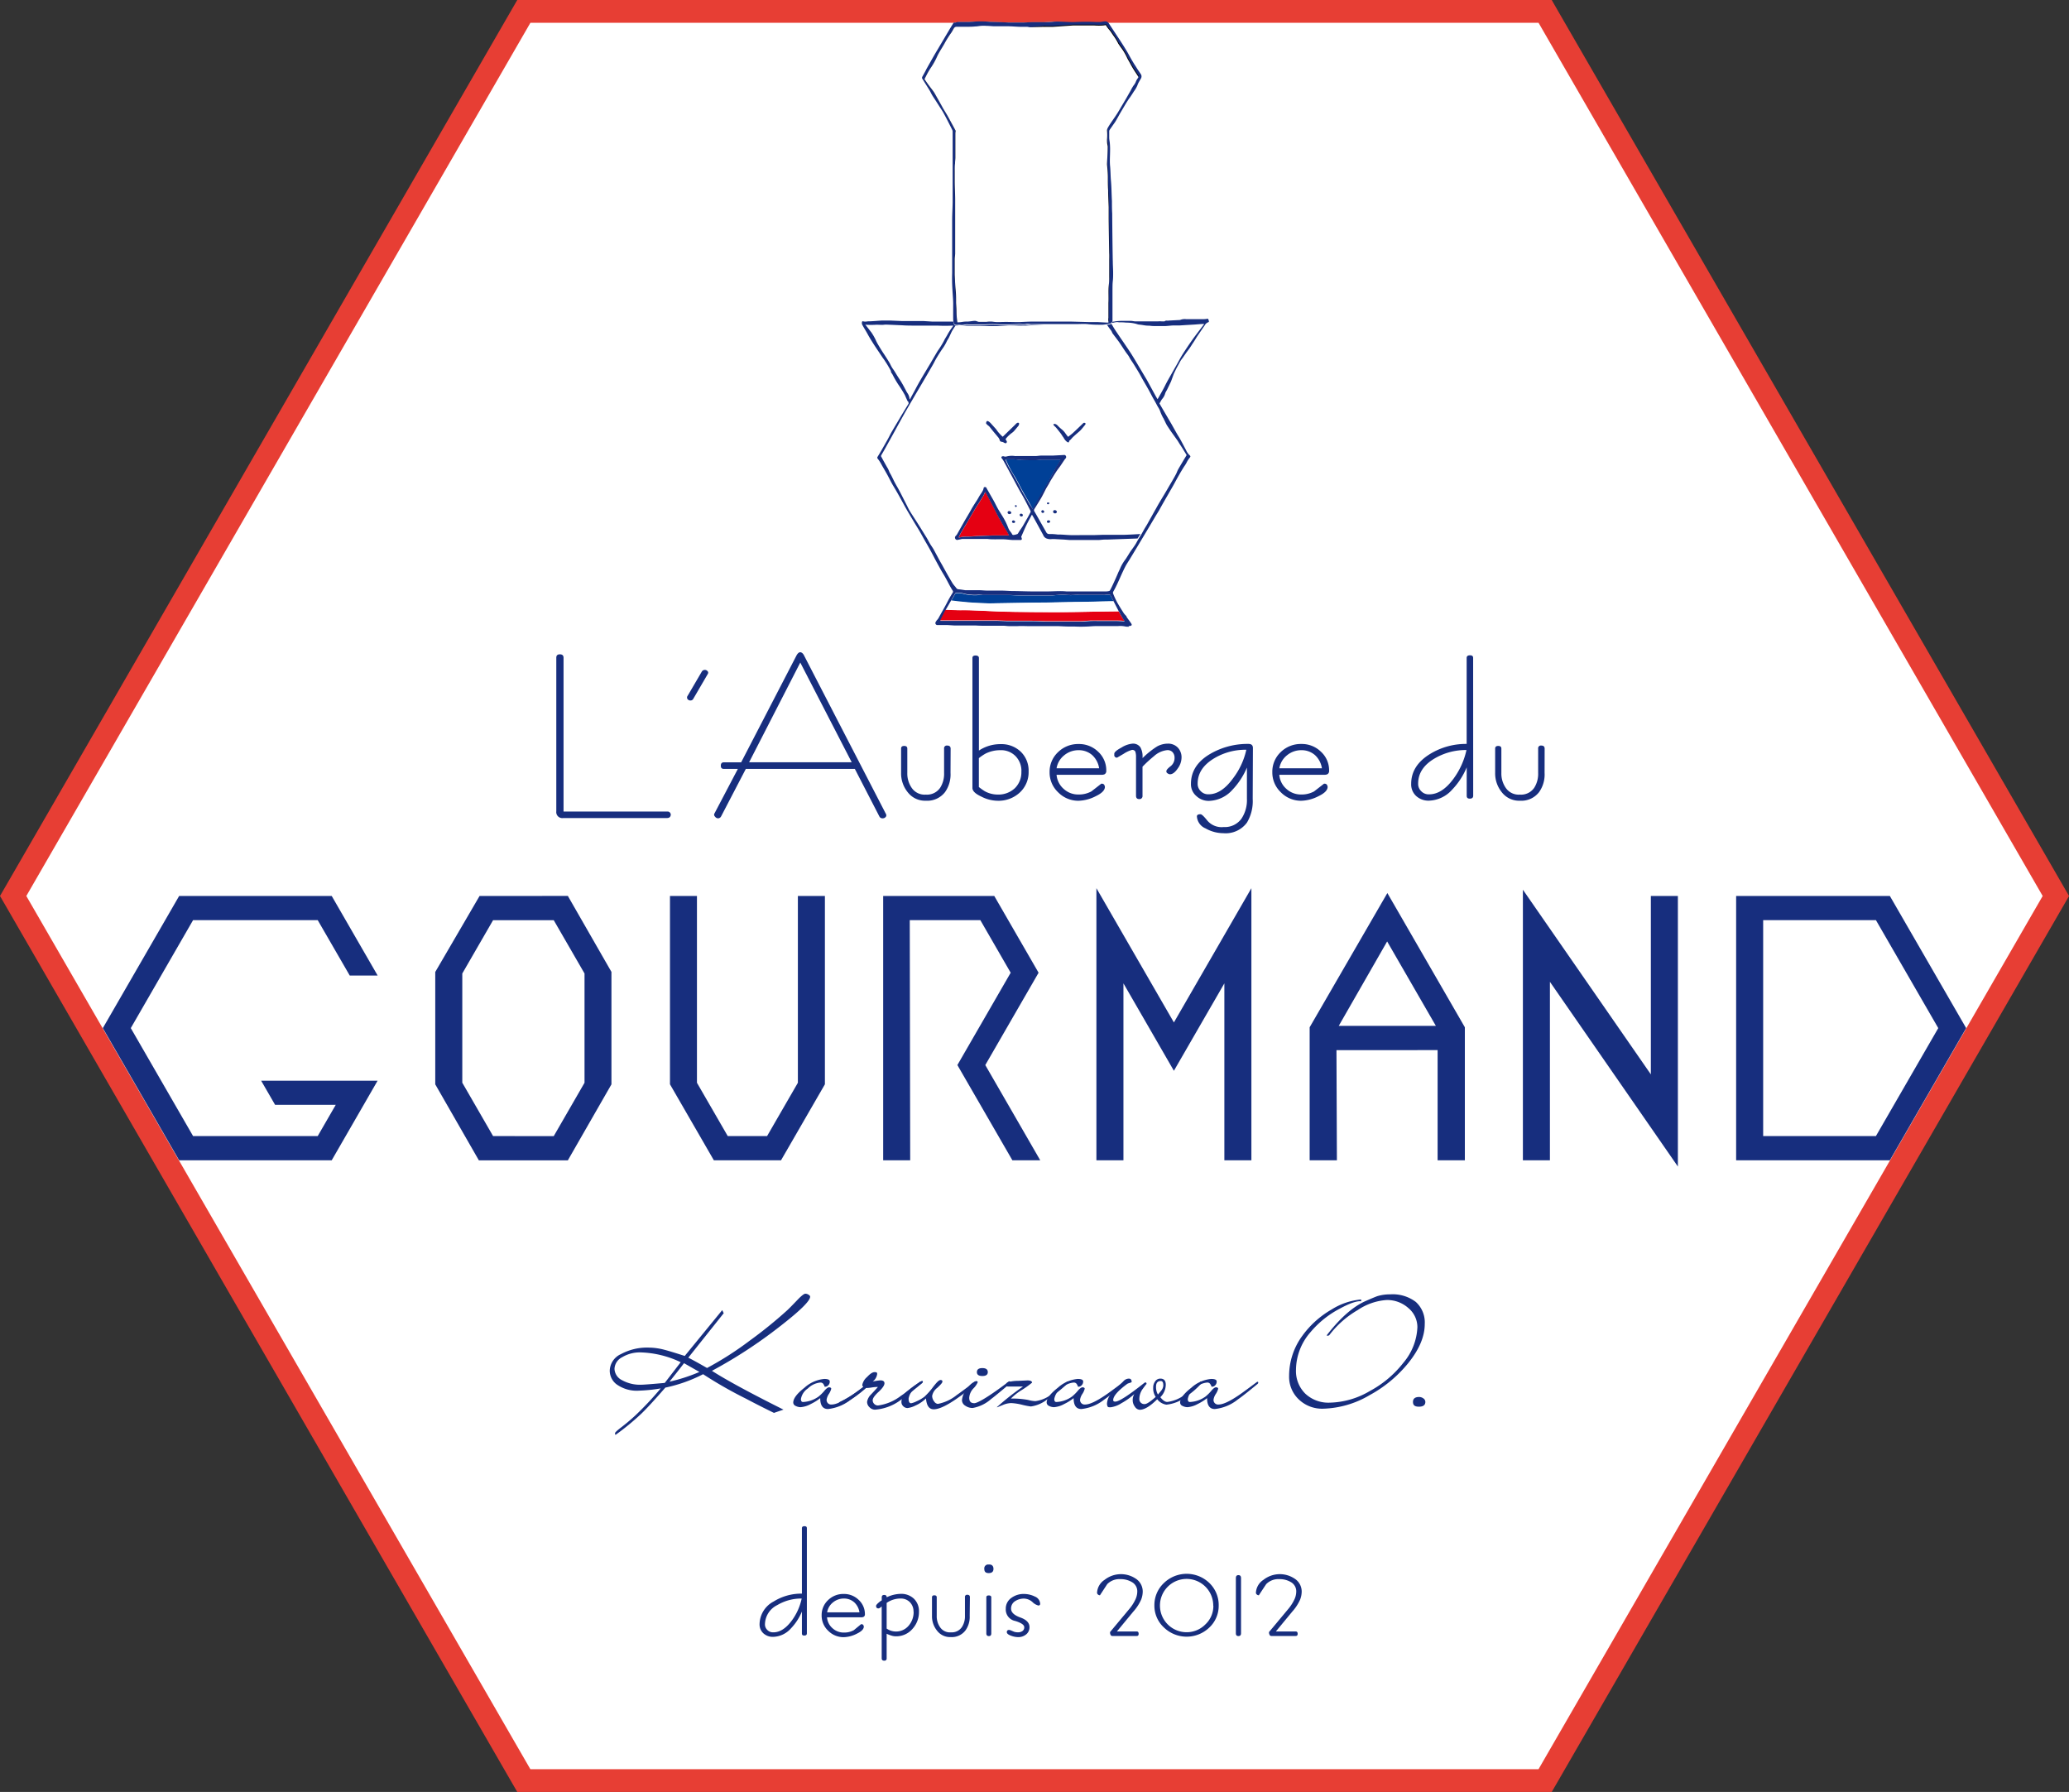 <svg xmlns="http://www.w3.org/2000/svg" viewBox="0 0 379.66 328.78"><rect x="0" y="0" width="379.66" height="328.78" fill="#333333" stroke="none"/><defs><style>.cls-1,.cls-3{fill:#fff;}.cls-2{fill:#e73e34;}.cls-10,.cls-3,.cls-4,.cls-5,.cls-9{fill-rule:evenodd;}.cls-4,.cls-7{fill:#004097;}.cls-5,.cls-6{fill:#e50012;}.cls-8,.cls-9{fill:#172e7e;}</style></defs><title>アセット 1</title><g id="レイヤー_2" data-name="レイヤー 2"><g id="logo_design" data-name="logo design"><polygon class="cls-1" points="96.12 326.69 2.42 164.39 96.12 2.09 283.53 2.09 377.24 164.39 283.53 326.69 96.12 326.69"/><path class="cls-2" d="M282.32,4.18l92.51,160.21L282.32,324.6h-185L4.83,164.39,97.33,4.18h185M284.74,0H94.92L93.71,2.09,1.21,162.3,0,164.39l1.21,2.09,92.5,160.21,1.21,2.09H284.74l1.21-2.09,92.51-160.21,1.21-2.09-1.21-2.09L285.94,2.09,284.74,0Z"/><path class="cls-1" d="M166.7,73.73l0,.07-1.22,2c-.65,1.09-1.3,2.18-1.94,3.28-.22.38-.4.77-.61,1.16-.41.73-.83,1.46-1.25,2.2-.21.37-.44.73-.66,1.1a.28.28,0,0,0,0,.36,6.41,6.41,0,0,1,.39.54c.21.35.4.7.6,1.05s.51.87.75,1.31c.37.67.71,1.36,1.07,2s.64,1.13,1,1.71c.59,1.05,1.16,2.11,1.76,3.16s1.2,2,1.8,3,1.05,1.81,1.56,2.73,1,1.9,1.55,2.85c.36.66.72,1.34,1.09,2,.27.48.57,1,.84,1.43.46.8.84,1.65,1.35,2.42a.34.34,0,0,1,0,.41c-.33.58-.67,1.16-1,1.75-.45.91-1,1.77-1.47,2.67a2.23,2.23,0,0,1-.34.52,1.77,1.77,0,0,0-.32.46.36.36,0,0,0,.3.52l1.16,0c.25,0,.5,0,.74,0l1.26.08h.77l.64,0,.89,0c.16,0,.31,0,.47,0l1.17,0c.64,0,1.29,0,1.93.05s1.24,0,1.86,0l1.36,0c.32,0,.64.06,1,.07.49,0,1,0,1.46,0,.71,0,1.41.08,2.12,0s1.36,0,2,0,1.22,0,1.83,0,1,0,1.49,0c.67,0,1.34.06,2,.07.33,0,.66-.06,1,0a23.87,23.87,0,0,0,2.42,0h.05c.53,0,1.05-.07,1.58-.08s1,0,1.48,0l1.81,0c.22,0,.45,0,.67,0a4.63,4.63,0,0,1,1.48.1,1.31,1.31,0,0,0,.29,0c.05,0,.14,0,.16,0s.16-.1.26-.12c.35-.06.42-.2.22-.5s-.45-.63-.68-.95c-.09-.13-.19-.24-.17-.35a4.63,4.63,0,0,1-.48-.53c-.37-.57-.73-1.16-1.08-1.75a13.59,13.59,0,0,1-.85-1.78.45.45,0,0,1,0-.45c.46-.79.83-1.64,1.21-2.47s.65-1.43,1-2.13c.22-.44.51-.85.77-1.27l1.6-2.65,1.92-3.21,1.11-1.87c.26-.44.54-.87.8-1.32.58-1,1.16-2,1.74-3.06.37-.65.75-1.28,1.1-1.94.54-1,1.1-2,1.73-3a6.26,6.26,0,0,0,.44-.69,4.94,4.94,0,0,1,.56-.9c.19-.23.19-.34,0-.53a2.85,2.85,0,0,1-.64-.93c-.47-.92-.94-1.84-1.5-2.71-.4-.63-.76-1.3-1.13-2L213.35,75l-.58-1,.31-.55a2.91,2.91,0,0,1,.18-.27,2.52,2.52,0,0,0,.55-1,1.29,1.29,0,0,1,.14-.32c.08-.15.17-.31.25-.46l.69-1.43.58-1.23c.18-.37.36-.74.54-1.11s.32-.6.49-.89.18-.35.29-.51.27-.37.41-.56l.52-.75c.23-.31.47-.62.69-.94s.34-.53.51-.79.21-.3.3-.45.37-.61.56-.9c.45-.68.91-1.36,1.37-2a1.19,1.19,0,0,1,.65-.57.17.17,0,0,0,.11-.22c0-.13-.07-.25-.11-.4l-.26,0c-.35,0-.69.05-1,.06-.92,0-1.85,0-2.78,0a2.23,2.23,0,0,0-1.14.15h-.05l-2.1.11,0,0,.11,0c-.26.06-.56-.09-.8.14h-.81v0l.25,0a4.15,4.15,0,0,0-.62,0c-.77,0-1.54,0-2.3,0s-1.29,0-1.93,0c-.3,0-.6-.07-.91-.09s-.89,0-1.34,0a10.9,10.9,0,0,0-1.31.08,3,3,0,0,1-1.29,0,3.61,3.61,0,0,0-.42,0,25.41,25.41,0,0,0-2.95-.12c-.56,0-1.12,0-1.69,0-.91,0-1.82-.08-2.73-.07-1.32,0-2.65.06-4,.1l-2.11.06-2.7.11-2.72.14-3.15.1-1.53,0c-.36,0-.73,0-1.09,0s-.58-.07-.86-.07a6.38,6.38,0,0,1-1.28-.25l0,0c-.08-.09-.18-.07-.27-.07-.26,0-.53.06-.79.07l-1.66,0H171l-1.71,0H167c-.55,0-1.09,0-1.64,0l-2.16-.09c-.46,0-.93,0-1.39,0-.91,0-1.81.11-2.72.15a1.63,1.63,0,0,1-.78,0c-.11,0-.2,0-.23.15a.73.73,0,0,0,.09.54c.36.57.69,1.16,1,1.74s.69,1.11,1,1.66.7,1.06,1.05,1.59l.67,1c.13.2.29.39.41.59.32.55.64,1.1,1,1.65a.6.6,0,0,1,.09.23.65.65,0,0,0,.18.42.9.9,0,0,1,.13.21,19.76,19.76,0,0,0,1,1.74q.61.93,1.19,1.89c.14.24.23.51.35.76S166.47,73.59,166.7,73.73Z"/><path class="cls-3" d="M208.86,98.9l.46-.8a7.11,7.11,0,0,1-.74,0c-.48,0-2.07.06-2.38.08s-3.43,0-3.43,0a.74.74,0,0,1-.23.07l-1.86.06-2.3,0c-.63,0-1.27,0-1.91,0s-1.45-.07-2.18-.11l-.19,0a9.87,9.87,0,0,0-1.55-.09.56.56,0,0,1-.51-.3l-.94-1.66c-.41-.72-.82-1.46-1.24-2.17a.39.39,0,0,1,0-.47l.86-1.39c.18-.3.37-.61.54-.92s.41-.84.64-1.25.39-.65.58-1,.26-.5.41-.74c.48-.75.92-1.53,1.47-2.24.36-.47.68-1,1-1.46a1.46,1.46,0,0,1,.2-.25.37.37,0,0,0,.07-.46.33.33,0,0,0-.37-.19l-2.07.11c-.2,0-.41,0-.62,0h-.34c-.41,0-.81,0-1.21,0s-.69.07-1,.08c-.83,0-1.67,0-2.51,0-.34,0-.69,0-1,0a1.13,1.13,0,0,1-.22,0,4,4,0,0,0-1.52.07.76.76,0,0,1-.48,0,.52.52,0,0,0-.36,0,.2.2,0,0,0-.07.34,4.54,4.54,0,0,1,.35.51l1.58,2.91c.57,1.05,1.16,2.1,1.72,3.15s1.06,2,1.59,3a.37.37,0,0,1,0,.41c-.19.32-.36.65-.54,1-.28.5-.56,1-.85,1.48-.17.28-.37.55-.55.82s-.21.34-.31.5a.34.34,0,0,1-.14.13c-.21.06-.42.11-.64.15a.25.25,0,0,1-.32-.16,2.85,2.85,0,0,0-.37-.52,3.25,3.25,0,0,1-.37-.72,12,12,0,0,0-1-2c-.23-.37-.47-.74-.69-1.12s-.51-1-.77-1.44-.37-.66-.56-1l-.81-1.42c0-.06-.06-.14-.09-.2a.34.34,0,0,0-.32-.2c-.15,0-.21.07-.24.26a.62.62,0,0,1-.06.16s0,0,0,.06a5.12,5.12,0,0,1-.49.82c-.23.35-.43.72-.64,1.08-.32.53-.65,1.05-1,1.59q-.73,1.24-1.44,2.49c-.4.71-.8,1.43-1.2,2.14a1.64,1.64,0,0,1-.29.37.43.43,0,0,0,.17.72.39.39,0,0,0,.21,0l.82-.17h.17l3.77,0c.22,0,.45,0,.67,0,.5,0,1,.06,1.5.07s1,0,1.56,0,1.18.1,1.78.13c.43,0,.86,0,1.28,0a.21.21,0,0,0,.2-.27,3,3,0,0,0-.11-.32c.31-.7.6-1.39.92-2.07s.69-1.3,1.05-2c.15.26.29.49.42.73l1.57,2.87a.79.79,0,0,1,.07.13,1.09,1.09,0,0,0,.75.69,2,2,0,0,0,.9.06h.32l1.9.1,1,.08c.2,0,.4,0,.6,0,.63,0,1.26,0,1.88,0,.93,0,1.85,0,2.77,0,.4,0,.79-.05,1.19-.08h.4ZM211,95.21l-.59,1.06c-.14.25-.3.49-.45.74l-.56,1c-.29.49-.6,1-.87,1.46-.4.74-1,1.36-1.38,2.08-.19.32-.39.63-.59.94a.51.51,0,0,1-.07.1,8,8,0,0,0-.78,1.23,4.06,4.06,0,0,0-.22.49l-.33.69c-.35.75-.69,1.5-1,2.25-.17.36-.35.71-.53,1.06a.27.27,0,0,1-.17.12,2.49,2.49,0,0,1-.51.07H200l-3.13,0c-.45,0-.9,0-1.34,0-1.18-.11-2.35,0-3.52,0-1,0-1.92,0-2.88,0-1.2,0-2.4,0-3.6-.07-.66,0-1.32-.07-2-.08-.83,0-1.65,0-2.48,0-.53,0-1.06-.06-1.58-.07-.3,0-.59,0-.89,0l-.27,0h-1l-.32,0c-.42-.06-.83-.14-1.25-.17s-.42-.25-.57-.44l-.19-.22a5.5,5.5,0,0,1-.34-.45q-.43-.71-.84-1.43c-.38-.67-.74-1.34-1.11-2-.52-.95-1-1.9-1.56-2.85-.19-.34-.43-.66-.64-1s-.46-.82-.7-1.23-.65-1.07-1-1.61l-.63-1c-.45-.71-.93-1.42-1.37-2.14-.22-.36-.39-.74-.58-1.12l-.51-1c-.31-.59-.61-1.19-.92-1.78-.2-.39-.44-.76-.64-1.14s-.49-1-.73-1.46c-.08-.16-.18-.32-.26-.47a1.22,1.22,0,0,1-.13-.27,4.17,4.17,0,0,0-.41-.82L162,84.32c-.09-.16-.16-.34-.27-.5a.29.29,0,0,1,0-.34c.23-.39.46-.79.68-1.18l1.48-2.67.94-1.72c.46-.82.91-1.65,1.37-2.46s.77-1.35,1.16-2l.72-1.24,1.23-2.08q.93-1.59,1.86-3.2c.26-.45.48-.92.75-1.37s.69-1.12,1.07-1.66a8.08,8.08,0,0,0,.73-1.25c.12-.25.29-.48.41-.73s.36-.8.57-1.19.35-.58.54-.86a.33.33,0,0,1,.3-.14c.16,0,.32,0,.48-.06a1.86,1.86,0,0,1,.47,0,8.46,8.46,0,0,0,1.21.1c.16,0,.35-.16.5,0s.09,0,.14,0l1.34,0,1.73.05c.11,0,.23,0,.34,0,.44,0,.88,0,1.32,0l1.58-.09c.93,0,1.87.07,2.8,0l.77,0,1.78-.1c.75,0,1.5-.1,2.25-.13s1.78-.06,2.68-.08c.46,0,.93,0,1.39,0h.79l4,0,1.76,0a.23.23,0,0,1,.21.1c.21.31.42.6.64.9a1.77,1.77,0,0,1,.36.59.93.93,0,0,0,.17.27c.4.54.82,1.06,1.2,1.61s.7,1.06,1.05,1.58c.17.26.38.5.55.76s.22.42.36.62c.24.37.5.74.73,1.12.38.63.79,1.24,1.13,1.89.47.87,1,1.72,1.46,2.58.24.43.46.88.7,1.31s.35.6.51.9l.43.8c.08.14.16.27.24.4a3.71,3.71,0,0,1,.34.76,9.23,9.23,0,0,0,.46,1c0,.07.08.13.11.19.22.43.42.86.65,1.28s.42.71.66,1c.4.58.83,1.16,1.24,1.73.09.12.15.26.24.38.21.32.43.64.64,1s.52.84.8,1.3l-.53.87c-.35.59-.72,1.18-1.05,1.79-.16.28-.25.6-.4.88-.47.84-1,1.68-1.44,2.51s-1,1.66-1.48,2.49c-.29.48-.56,1-.83,1.46Zm-17.44-1a.32.32,0,0,0,.34-.28.38.38,0,0,0-.36-.31.28.28,0,0,0-.33.23A.32.32,0,0,0,193.6,94.19Zm-8.35.13c.19,0,.34-.12.33-.26a.38.38,0,0,0-.4-.3.27.27,0,0,0-.28.25A.32.32,0,0,0,185.24,94.32Zm2.45.21c0-.17-.1-.27-.3-.27s-.26.07-.26.22a.27.27,0,0,0,.28.28C187.57,94.76,187.68,94.68,187.69,94.52Zm4.72,1.41a.26.26,0,0,0,.28-.25c0-.13-.1-.21-.27-.22s-.31.06-.31.25S192.2,95.93,192.41,95.93Zm-6.37,0a.25.25,0,0,0,.28-.25c0-.1-.19-.23-.32-.22a.25.25,0,0,0-.26.24A.26.26,0,0,0,186,95.95Zm5.58-2.08a.34.34,0,0,0-.28-.26.25.25,0,0,0-.26.24.28.28,0,0,0,.28.26A.27.27,0,0,0,191.62,93.87Zm.56-1.66c-.06.13-.1.23,0,.3a.22.22,0,0,0,.28-.08.13.13,0,0,0-.09-.22A1.43,1.43,0,0,0,192.18,92.2Zm-5.92.65c0,.07,0,.16.14.16a.17.17,0,0,0,.18-.18.18.18,0,0,0-.2-.14C186.3,92.7,186.24,92.73,186.25,92.85Z"/><path class="cls-3" d="M203.85,59.25c.48,0,.91-.2,1.36-.05h0a9.35,9.35,0,0,1,1.33.05,6.72,6.72,0,0,1,2,.28,1.65,1.65,0,0,0,.39.09c.54,0,1.07.2,1.62.19.34,0,.69.06,1,.07s.83,0,1.24,0,.68,0,1,0c.52,0,1-.08,1.56-.11l1,0,1.11-.07,1.56-.09,1.41-.11h.43l-.36.47c-.61.81-1.24,1.61-1.83,2.44S217.53,64.09,217,65c-.36.57-.68,1.17-1,1.76l-1.1,1.94c-.38.69-.78,1.38-1.14,2.09s-.86,1.58-1.3,2.36l-.06.09c-.12-.2-.23-.37-.33-.55l-1.64-3q-.47-.84-1-1.68c-.52-.89-1-1.78-1.59-2.66-.36-.59-.75-1.16-1.14-1.74-.59-.87-1.2-1.74-1.78-2.62-.35-.52-.65-1.07-1-1.61A1.5,1.5,0,0,1,203.85,59.25Z"/><path class="cls-3" d="M158.78,59.53l.13,0a14.55,14.55,0,0,0,1.93,0c.47,0,.94,0,1.41,0s.66,0,1,0l2.3.1c.8,0,1.6.05,2.4.06h2l2.08,0a26.15,26.15,0,0,0,2.77,0l.16,0-.32.46a10.75,10.75,0,0,0-.78,1.23c-.2.38-.46.73-.63,1.12a16.3,16.3,0,0,1-1.14,1.83c-.47.78-.92,1.57-1.38,2.35l-.88,1.47c-.6,1-1.19,2-1.72,3-.32.62-.67,1.23-1,1.85l-.14.24s-.05,0-.05-.06a2.09,2.09,0,0,0-.41-1.14,5.24,5.24,0,0,1-.31-.56c-.23-.43-.45-.86-.7-1.28s-.57-.89-.85-1.34l-.41-.67a6.19,6.19,0,0,0-.39-.58,5.84,5.84,0,0,1-.49-.88c-.19-.33-.4-.65-.6-1l-.36-.56c-.14-.21-.28-.41-.41-.62-.29-.46-.57-.92-.85-1.39a6.82,6.82,0,0,1-.43-.84,10.32,10.32,0,0,0-.77-1.35,1.58,1.58,0,0,0-.15-.19l-.92-1.19A.61.61,0,0,1,158.78,59.53Z"/><path class="cls-4" d="M189.48,93.36c-.22-.41-.43-.8-.64-1.18s-.49-.84-.73-1.26-.38-.68-.56-1c-.43-.8-.82-1.62-1.29-2.4-.36-.58-.7-1.16-1-1.74a12.71,12.71,0,0,1-.69-1.49,2.09,2.09,0,0,1,.36-.06c.39,0,.79,0,1.19,0,.22,0,.44.09.66.11s.46,0,.69,0c.86,0,1.72.06,2.58.07.35,0,.7-.05,1.06-.07s.53,0,.79,0h2.23l.52,0-.08.17c-.31.53-.63,1.06-.94,1.6s-.69,1.25-1,1.86l-1.23,2.18-.9,1.62-.79,1.38Z"/><path class="cls-5" d="M175.89,98.64c.2-.39.37-.75.57-1.09s.49-.8.73-1.21q.75-1.32,1.54-2.62c.43-.72.89-1.41,1.33-2.12.08-.12.14-.25.21-.37l.18-.26a1.38,1.38,0,0,0,.1-.19l.25-.55c.11.19.2.32.28.46l1.3,2.47.83,1.63c.45.88,1,1.72,1.49,2.55.17.27.31.57.49.9l-1.36,0h-1.31l-.52,0-2.55.11c-.64,0-1.28.09-1.93.09a6.54,6.54,0,0,0-1.42.15Z"/><path class="cls-6" d="M205.29,112.17c-1.66,0-7.18.1-8.9.14-2,.05-10.57,0-13-.1s-5.76-.3-6.6-.25c-.58,0-2.32,0-3.35-.1l-.17.28c-.26.51-.52,1-.77,1.54,0,0,0,.08,0,.14h1.28l1.21,0c.31,0,.61,0,.91,0s.31,0,.47,0H183l1.73.07,1.81,0,1.81,0c.33,0,.66,0,1,0,.89,0,1.78.07,2.68.07.67,0,1.34,0,2,0,.35,0,.7,0,1,0h2.23c.35,0,.69,0,1,0,.61,0,1.22-.09,1.83-.11s1.34,0,2,0H205c.37,0,.74,0,1.11.05h.26C206,113.43,205.62,112.8,205.29,112.17Z"/><path class="cls-7" d="M181.59,110.7c2.48,0,8.54-.15,9.83-.15s3.47,0,5.85-.1c2.21,0,5.71-.09,7.07-.14-.2-.38-.39-.76-.6-1.14a2.64,2.64,0,0,0-1,0,2.73,2.73,0,0,1-.37,0c-.72,0-1.44,0-2.15,0-.43,0-.86,0-1.29,0l-.61,0h-.12a8,8,0,0,0-1,0,9.93,9.93,0,0,1-1.46,0,11.1,11.1,0,0,0-1.58,0c-.38,0-.75.07-1.13.09l-1.06,0-1.86,0c-.38,0-.76,0-1.14,0-.63,0-1.25,0-1.88,0s-1.09-.05-1.63-.07l-1.88,0-1.41,0h-.89l-.49,0-.47,0a4.82,4.82,0,0,0-.81,0,8.14,8.14,0,0,1-1.24,0,7.56,7.56,0,0,1-1.67-.29,2.18,2.18,0,0,0-.56-.06,3.94,3.94,0,0,0-.61,0c-.07,0-.14.09-.18.15s-.15.28-.23.41l-.51.88A65.94,65.94,0,0,0,181.59,110.7Z"/><path class="cls-1" d="M176.78,111.93c.84,0,4.17.15,6.6.25s11,.15,13,.1c1.72,0,7.25-.12,8.9-.14-.32-.6-.63-1.21-.94-1.82-1.36,0-4.86.09-7.07.14-2.38,0-4.56.1-5.85.1s-7.34.1-9.83.15a65.94,65.94,0,0,1-7.16-.57l-.8,1.38-.2.33C174.45,111.88,176.2,112,176.78,111.93Z"/><path class="cls-8" d="M122.36,150.09h-19a1.11,1.11,0,0,1-1.28-1.24V120.67c0-.42.22-.62.66-.62s.67.21.67.63v28.22h19a.59.59,0,0,1,.67.67C123,149.91,122.81,150.09,122.36,150.09Z"/><path class="cls-8" d="M129.87,123.67l-2.65,4.54a.56.56,0,0,1-.53.31.63.63,0,0,1-.4-.13.52.52,0,0,1-.22-.4.58.58,0,0,1,.13-.36l2.61-4.46a.66.66,0,0,1,.53-.26.6.6,0,0,1,.48.22.37.37,0,0,1,.13.27A.46.46,0,0,1,129.87,123.67Z"/><path class="cls-8" d="M162.5,149.21a.76.76,0,0,1,.14.4.43.43,0,0,1-.1.26.69.69,0,0,1-.57.27.62.62,0,0,1-.61-.35l-4.5-8.72h-20l-4.54,8.72a.64.64,0,0,1-.53.35.69.69,0,0,1-.58-.31.5.5,0,0,1-.17-.35.46.46,0,0,1,.08-.26l4.28-8.15h-2.6c-.35,0-.53-.19-.53-.58s.17-.62.53-.62H136l10.19-19.67c.21-.35.43-.53.65-.53s.49.18.67.53Zm-6.21-9.35-9.44-18.3-9.39,18.3Z"/><path class="cls-8" d="M174.42,141.8a5.58,5.58,0,0,1-1,3.52,4.11,4.11,0,0,1-3.52,1.59,4,4,0,0,1-3.32-1.54,5.48,5.48,0,0,1-1.23-3.57v-4.46c0-.32.19-.48.57-.48s.57.16.57.49v4.47a4.61,4.61,0,0,0,.84,2.78,2.86,2.86,0,0,0,2.56,1.19,2.92,2.92,0,0,0,2.64-1.27,4.76,4.76,0,0,0,.71-2.69v-4.47a.5.5,0,0,1,.57-.57c.42,0,.63.19.63.57Z"/><path class="cls-8" d="M188.75,141.53a5.07,5.07,0,0,1-1.63,3.89,5.73,5.73,0,0,1-4,1.5,6.69,6.69,0,0,1-3.09-.79q-1.6-.74-1.59-1.58V120.71c0-.29.19-.44.57-.44s.62.15.62.44v17a7.11,7.11,0,0,1,4-1.18,5.1,5.1,0,0,1,3.7,1.41A4.82,4.82,0,0,1,188.75,141.53Zm-1.32,0a3.87,3.87,0,0,0-1.06-2.78,3.71,3.71,0,0,0-2.82-1.11,6,6,0,0,0-2.69.62,9,9,0,0,0-1.24.84v5.3a12.23,12.23,0,0,0,1.07.76,4.93,4.93,0,0,0,2.38.62,4.4,4.4,0,0,0,3.18-1.19A4.07,4.07,0,0,0,187.42,141.53Z"/><path class="cls-8" d="M203,141.41a.67.67,0,0,1-.34.66,1.55,1.55,0,0,1-.35.08h-8.43a3.84,3.84,0,0,0,1.27,2.56,3.92,3.92,0,0,0,2.74,1.06,4.77,4.77,0,0,0,2.38-.57l1.81-1.41h.14q.44,0,.53.57,0,.92-1.68,1.72a7.35,7.35,0,0,1-3.18.84,5.18,5.18,0,0,1-3.71-1.54,5,5,0,0,1-1.58-3.71,4.92,4.92,0,0,1,1.54-3.66,5.25,5.25,0,0,1,3.79-1.5,5,5,0,0,1,3.58,1.41A4.62,4.62,0,0,1,203,141.41Zm-1.31-.45a4.12,4.12,0,0,0-1.24-2.39,3.69,3.69,0,0,0-2.52-.93,4.08,4.08,0,0,0-2.64.93,3.83,3.83,0,0,0-1.41,2.39Z"/><path class="cls-8" d="M216.81,139.06a3.44,3.44,0,0,1-.7,1.94q-.71,1.05-1.42,1.06a.71.71,0,0,1-.3-.09c-.24-.12-.36-.25-.36-.4v-.09q0-.31.8-.92a1.9,1.9,0,0,0,.7-1.54,1.48,1.48,0,0,0-.35-1,1.24,1.24,0,0,0-1-.39,4.24,4.24,0,0,0-2.42,1.1,23.45,23.45,0,0,0-2.11,1.94V146a.55.55,0,0,1-.62.61c-.38,0-.57-.21-.57-.61v-7.11a3.11,3.11,0,0,0-.13-1,.62.62,0,0,0-.62-.3,5.47,5.47,0,0,0-1.5.7L205,139a.46.46,0,0,1-.53-.53v-.18c0-.29.47-.68,1.33-1.14a4.56,4.56,0,0,1,2-.71,1.62,1.62,0,0,1,1.46.67,3.38,3.38,0,0,1,.4,1.75v.23a15.58,15.58,0,0,1,2.64-2.12,4.07,4.07,0,0,1,2-.53,2.43,2.43,0,0,1,1.85.75A2.59,2.59,0,0,1,216.81,139.06Z"/><path class="cls-8" d="M229.87,146.56a7.66,7.66,0,0,1-1.06,4.37,4.84,4.84,0,0,1-4.32,1.94,6.67,6.67,0,0,1-3.27-.88,2.56,2.56,0,0,1-1.59-2.2c0-.27.22-.4.67-.4q.31,0,1.24,1.16a3.43,3.43,0,0,0,3,1.19,3.75,3.75,0,0,0,3.27-1.54,6.13,6.13,0,0,0,1-3.63v-5.74a13.62,13.62,0,0,1-2.69,4.11,6,6,0,0,1-4.24,2,3.26,3.26,0,0,1-2.34-.88,2.83,2.83,0,0,1-1-2.25q0-3.44,3.57-5.51a13.58,13.58,0,0,1,7-1.81c.53,0,.8.25.8.75Zm-1.18-9a11.16,11.16,0,0,0-5.92,1.59q-3,1.82-3,4.6a1.83,1.83,0,0,0,.57,1.41,1.87,1.87,0,0,0,1.45.57q2.34,0,4.46-2.91A13.39,13.39,0,0,0,228.69,137.6Z"/><path class="cls-8" d="M243.89,141.41a.67.67,0,0,1-.35.66,1.6,1.6,0,0,1-.36.08h-8.43a3.82,3.82,0,0,0,1.27,2.56,3.92,3.92,0,0,0,2.74,1.06,4.76,4.76,0,0,0,2.38-.57l1.81-1.41h.14c.29,0,.47.19.53.57q0,.92-1.68,1.72a7.36,7.36,0,0,1-3.18.84,5.18,5.18,0,0,1-3.71-1.54,5,5,0,0,1-1.58-3.71A4.94,4.94,0,0,1,235,138a5.26,5.26,0,0,1,3.8-1.5,5,5,0,0,1,3.58,1.41A4.61,4.61,0,0,1,243.89,141.41Zm-1.32-.45a4.12,4.12,0,0,0-1.24-2.39,3.69,3.69,0,0,0-2.52-.93,4.08,4.08,0,0,0-2.64.93,3.84,3.84,0,0,0-1.41,2.39Z"/><path class="cls-8" d="M270.33,146c0,.35-.21.53-.62.53s-.57-.18-.57-.53v-5.21a13.28,13.28,0,0,1-2.69,4.11,5.94,5.94,0,0,1-4.23,2,3.35,3.35,0,0,1-2.34-.84,2.88,2.88,0,0,1-.93-2.25q0-3.31,3.39-5.43a12.61,12.61,0,0,1,6.79-1.89V120.71c0-.32.21-.48.61-.48s.58.16.58.48Zm-1.24-8.39a11.3,11.3,0,0,0-5.91,1.59q-2.95,1.77-2.95,4.56a1.83,1.83,0,0,0,.57,1.41,1.87,1.87,0,0,0,1.45.57q2.38,0,4.5-2.91A13.85,13.85,0,0,0,269.09,137.64Z"/><path class="cls-8" d="M283.43,141.8a5.57,5.57,0,0,1-1,3.52,4.1,4.1,0,0,1-3.52,1.59,4,4,0,0,1-3.32-1.54,5.48,5.48,0,0,1-1.23-3.57v-4.46q0-.48.57-.48t.57.49v4.47a4.6,4.6,0,0,0,.84,2.78,2.87,2.87,0,0,0,2.56,1.19,2.92,2.92,0,0,0,2.64-1.27,4.76,4.76,0,0,0,.71-2.69v-4.47a.5.5,0,0,1,.57-.57c.42,0,.62.19.62.57Z"/><polygon class="cls-8" points="190.58 178.47 182.45 164.39 162.06 164.39 162.06 212.88 167.02 212.88 166.94 168.82 179.89 168.82 185.46 178.47 175.68 195.41 185.77 212.88 190.88 212.88 180.8 195.41 190.58 178.47"/><polygon class="cls-8" points="146.41 198.66 140.76 208.44 133.54 208.44 127.89 198.66 127.89 164.39 122.94 164.39 122.94 198.94 130.99 212.88 143.32 212.88 151.37 198.94 151.37 164.39 146.41 164.39 146.41 198.66"/><path class="cls-8" d="M346.94,164.65l-.15-.26H318.58v48.49h28.21l14-24.25Zm-23.4,43.79V168.82h20.69l11.44,19.81-11.44,19.81Z"/><path class="cls-8" d="M240.39,188.36l-.07.12v24.4h5l-.08-20.21H263.8v20.21h5v-24.4l-14.22-24.63Zm23.09-.14H245.66l8.88-15.49Z"/><polygon class="cls-8" points="302.93 197.12 279.45 163.24 279.45 212.88 284.41 212.88 284.41 180.14 307.89 214.03 307.89 164.39 302.93 164.39 302.93 197.12"/><polygon class="cls-8" points="201.19 162.96 201.19 212.88 206.15 212.88 206.15 180.42 215.41 196.46 224.67 180.42 224.67 212.88 229.63 212.88 229.63 162.96 215.41 187.59 201.19 162.96"/><path class="cls-8" d="M88,164.39l-8.13,13.94v20.62l8,13.94H104.2l8-13.94V178.32l-8-13.94Zm2.48,44.05-5.65-9.79V178.61l5.65-9.78h11.13l5.65,9.78v20.05l-5.65,9.79Z"/><polygon class="cls-8" points="58.3 168.82 64.18 178.99 69.3 178.99 60.87 164.39 32.87 164.39 18.87 188.63 32.87 212.88 60.87 212.88 69.29 198.28 47.92 198.28 50.48 202.71 61.61 202.71 58.3 208.44 35.43 208.44 24 188.63 35.43 168.82 58.3 168.82"/><path class="cls-9" d="M166.7,73.73c-.23-.14-.26-.39-.37-.6s-.21-.52-.35-.76q-.57-1-1.19-1.89a19.76,19.76,0,0,1-1-1.74.9.9,0,0,0-.13-.21.65.65,0,0,1-.18-.42.6.6,0,0,0-.09-.23c-.31-.55-.63-1.11-1-1.65-.12-.21-.27-.39-.41-.59l-.67-1c-.35-.53-.71-1.05-1.05-1.59s-.7-1.1-1-1.66-.69-1.17-1-1.74a.73.73,0,0,1-.09-.54c0-.13.12-.2.23-.15a1.63,1.63,0,0,0,.78,0c.91,0,1.82-.11,2.72-.15.46,0,.92,0,1.39,0l2.16.09c.55,0,1.09,0,1.64,0h2.33L171,59h2.48l1.66,0c.26,0,.52,0,.79-.07.1,0,.2,0,.27.07l0,0c.43.07.51-.12,1-.14.29,0,.74,0,1,0s.74,0,1.11,0,.76,0,1.28,0c1,0,1.09,0,2.14,0s2.26,0,3.16,0,2.16,0,3.06,0c.7,0,2,.05,2.7,0,1.32,0,2.64-.09,4-.1.91,0,1.82,0,2.73.07.56,0,1.13,0,1.69,0a25.41,25.41,0,0,1,2.95.12,3.61,3.61,0,0,1,.42,0,3,3,0,0,0,1.29,0,10.9,10.9,0,0,1,1.31-.08c.45,0,.89,0,1.34,0s.61.08.91.09c.64,0,1.29,0,1.93,0s1.53,0,2.3,0a4.15,4.15,0,0,1,.62,0l-.25,0v0h.81c.23-.23.53-.08.8-.14l-.11,0,0,0,2.1-.11h.05a2.23,2.23,0,0,1,1.14-.15c.93,0,1.85,0,2.78,0,.35,0,.69,0,1-.06l.26,0c0,.14.08.27.11.4a.17.17,0,0,1-.11.22,1.19,1.19,0,0,0-.65.57c-.47.67-.92,1.35-1.37,2-.19.29-.37.6-.56.9s-.2.3-.3.45-.33.53-.51.79-.46.62-.69.94l-.52.75c-.13.19-.28.37-.41.56s-.2.34-.29.51-.33.59-.49.89-.36.74-.54,1.11L214.88,70l-.69,1.43c-.07.15-.17.3-.25.46a1.29,1.29,0,0,0-.14.32,2.52,2.52,0,0,1-.55,1,2.91,2.91,0,0,0-.18.27l-.31.55.58,1L215,77.86c.37.66.73,1.32,1.13,2,.56.87,1,1.79,1.5,2.71a2.85,2.85,0,0,0,.64.93c.22.19.22.29,0,.53a4.94,4.94,0,0,0-.56.9,6.26,6.26,0,0,1-.44.69c-.63,1-1.19,2-1.73,3-.35.66-.74,1.29-1.1,1.94-.58,1-1.16,2-1.74,3.06-.26.44-.54.87-.8,1.32l-1.11,1.87-1.92,3.21-1.6,2.65c-.26.42-.54.83-.77,1.27-.36.7-.68,1.41-1,2.13s-.75,1.68-1.21,2.47a.45.45,0,0,0,0,.45,13.59,13.59,0,0,0,.85,1.78c.35.59.71,1.18,1.08,1.75a4.63,4.63,0,0,0,.48.53c0,.11.08.22.17.35.23.31.46.62.68.95s.12.44-.22.5c-.1,0-.19,0-.26.12s-.1,0-.16,0a1.31,1.31,0,0,1-.29,0,4.63,4.63,0,0,0-1.48-.1c-.22,0-.44,0-.67,0l-1.81,0c-.49,0-1,0-1.48,0s-1.06.05-1.58.08h-.05a23.87,23.87,0,0,1-2.42,0c-.33,0-.66,0-1,0-.67,0-1.34-.05-2-.07-.5,0-1,0-1.49,0s-1.22,0-1.83,0-1.36,0-2,0-1.42-.05-2.12,0c-.49,0-1,0-1.46,0-.32,0-.64-.05-1-.07l-1.36,0c-.62,0-1.24,0-1.86,0s-1.29,0-1.93-.05l-1.17,0c-.15,0-.31,0-.47,0l-.89,0-.64,0h-.77l-1.26-.08c-.25,0-.49,0-.74,0l-1.16,0a.36.36,0,0,1-.3-.52,1.77,1.77,0,0,1,.32-.46,2.23,2.23,0,0,0,.34-.52c.48-.89,1-1.75,1.47-2.67.3-.6.64-1.17,1-1.75a.34.34,0,0,0,0-.41c-.51-.77-.89-1.62-1.35-2.42-.27-.48-.57-.95-.84-1.43-.37-.67-.73-1.34-1.09-2-.51-1-1-1.91-1.55-2.85s-1-1.82-1.56-2.73-1.21-2-1.8-3-1.17-2.11-1.76-3.16c-.32-.57-.65-1.13-1-1.71s-.71-1.36-1.07-2c-.24-.44-.5-.88-.75-1.31s-.39-.71-.6-1.05a6.41,6.41,0,0,0-.39-.54.28.28,0,0,1,0-.36c.22-.37.45-.73.66-1.1.42-.73.84-1.46,1.25-2.2.21-.39.4-.78.61-1.16.64-1.1,1.3-2.19,1.94-3.28l1.22-2ZM203.13,99h-.4c-.4,0-.79.07-1.19.08-.92,0-1.85,0-2.77,0-.63,0-1.26,0-1.88,0-.2,0-.4,0-.6,0l-1-.08-1.9-.1h-.32a2,2,0,0,1-.9-.06,1.09,1.09,0,0,1-.75-.69.79.79,0,0,0-.07-.13l-1.57-2.87c-.13-.24-.27-.47-.42-.73-.37.69-.73,1.33-1.05,2s-.61,1.37-.92,2.07a3,3,0,0,1,.11.32.21.21,0,0,1-.2.27c-.43,0-.86,0-1.28,0-.59,0-1.19-.11-1.78-.13s-1,0-1.56,0-1,0-1.5-.07c-.22,0-.45,0-.67,0l-3.77,0h-.17l-.82.17a.39.39,0,0,1-.21,0,.43.43,0,0,1-.17-.72,1.64,1.64,0,0,0,.29-.37c.4-.71.8-1.43,1.2-2.14s1-1.66,1.44-2.49c.32-.54.65-1.06,1-1.59.22-.36.41-.74.64-1.08a5.12,5.12,0,0,0,.49-.82s0,0,0-.06a.62.62,0,0,0,.06-.16c0-.18.09-.25.24-.26a.34.34,0,0,1,.32.2c0,.07.05.14.09.2l.81,1.42c.19.33.38.66.56,1s.5,1,.77,1.44.46.74.69,1.12a12,12,0,0,1,1,2,3.25,3.25,0,0,0,.37.72,2.85,2.85,0,0,1,.37.52.25.25,0,0,0,.32.16c.21,0,.43-.09.64-.15a.34.34,0,0,0,.14-.13c.11-.17.2-.34.31-.5s.38-.54.55-.82c.29-.49.57-1,.85-1.48.18-.32.35-.65.54-1a.37.37,0,0,0,0-.41c-.53-1-1-2-1.59-3s-1.15-2.1-1.72-3.15l-1.58-2.91a4.54,4.54,0,0,0-.35-.51.2.2,0,0,1,.07-.34.52.52,0,0,1,.36,0,.76.76,0,0,0,.48,0,4,4,0,0,1,1.52-.07,1.13,1.13,0,0,0,.22,0c.35,0,.69,0,1,0,.83,0,1.67,0,2.51,0,.35,0,.69-.07,1-.08s.81,0,1.21,0h.34c.21,0,.41,0,.62,0l2.07-.11a.33.33,0,0,1,.37.19.37.37,0,0,1-.07.46,1.46,1.46,0,0,0-.2.25c-.34.49-.65,1-1,1.46-.55.71-1,1.49-1.47,2.24-.15.23-.27.49-.41.74s-.4.64-.58,1-.42.84-.64,1.25-.36.62-.54.92l-.86,1.39a.39.39,0,0,0,0,.47c.43.72.83,1.45,1.24,2.17l.94,1.66a.56.56,0,0,0,.51.3,9.87,9.87,0,0,1,1.55.09l.19,0c.73,0,1.45.09,2.18.11s1.27,0,1.91,0l2.3,0,1.86-.06c.08,0,1,0,1,0l2.89,0c.45,0,2.86-.14,2.86-.14l-.51.82Zm8.89-5.5c.27-.49.55-1,.83-1.46.49-.83,1-1.65,1.48-2.49s1-1.67,1.44-2.51c.16-.28.25-.6.4-.88.34-.6.7-1.19,1.05-1.79l.53-.87c-.28-.46-.54-.88-.8-1.3s-.43-.64-.64-1c-.08-.12-.15-.26-.24-.38-.41-.58-.83-1.15-1.24-1.73-.23-.34-.46-.69-.66-1s-.43-.86-.65-1.28c0-.07-.08-.12-.11-.19a9.23,9.23,0,0,1-.46-1,3.71,3.71,0,0,0-.34-.76c-.08-.13-.17-.26-.24-.4l-.43-.8c-.17-.3-.35-.6-.51-.9s-.46-.88-.7-1.31c-.48-.87-1-1.71-1.46-2.58-.35-.64-.75-1.26-1.13-1.89-.23-.38-.49-.74-.73-1.12-.13-.2-.22-.42-.36-.62s-.38-.5-.55-.76c-.36-.52-.69-1.06-1.05-1.58s-.8-1.07-1.2-1.61a.93.93,0,0,1-.17-.27,1.77,1.77,0,0,0-.36-.59c-.22-.3-.43-.6-.64-.9a.23.23,0,0,0-.21-.1l-1.76,0-4,0h-.79c-.46,0-.93,0-1.39,0q-1.34,0-2.68.08c-.75,0-1.5.09-2.25.13l-1.78.1-.77,0c-.93,0-1.87-.07-2.8,0l-1.58.09c-.44,0-.88,0-1.32,0-.11,0-.23,0-.34,0l-1.73-.05-1.34,0s-.11,0-.14,0-.33,0-.5,0a8.46,8.46,0,0,1-1.21-.1,1.86,1.86,0,0,0-.47,0c-.16,0-.32.06-.48.06a.33.33,0,0,0-.3.14c-.18.29-.38.57-.54.86s-.37.8-.57,1.19-.3.48-.41.73a8.08,8.08,0,0,1-.73,1.25c-.38.54-.73,1.1-1.07,1.66s-.49.92-.75,1.37q-.92,1.6-1.86,3.2l-1.23,2.08-.72,1.24c-.39.67-.78,1.34-1.16,2s-.91,1.64-1.37,2.46l-.94,1.72-1.48,2.67c-.22.4-.45.79-.68,1.18a.29.29,0,0,0,0,.34c.1.16.18.34.27.5l.76,1.36a4.17,4.17,0,0,1,.41.82,1.22,1.22,0,0,0,.13.27c.08.16.18.31.26.47.25.49.48,1,.73,1.46s.44.76.64,1.14c.32.59.62,1.19.92,1.78l.51,1c.19.37.36.76.58,1.12.44.72.92,1.43,1.37,2.14l.63,1c.33.53.66,1.07,1,1.61s.46.82.7,1.23.44.66.64,1c.53.95,1,1.9,1.56,2.85.37.67.74,1.35,1.11,2q.41.72.84,1.43a5.5,5.5,0,0,0,.34.45l.19.22c.15.19.26.42.57.44s.83.11,1.25.17l.32,0h1l.27,0c.3,0,.6,0,.89,0,.53,0,1.06.07,1.58.07.83,0,1.65,0,2.48,0,.66,0,1.32.06,2,.08,1.2,0,2.4.06,3.6.07,1,0,1.92,0,2.88,0,1.17,0,2.35-.12,3.52,0,.44,0,.89,0,1.34,0l3.13,0H203a2.49,2.49,0,0,0,.51-.07.27.27,0,0,0,.17-.12c.19-.35.37-.7.53-1.06.35-.75.69-1.5,1-2.25l.33-.69a4.06,4.06,0,0,1,.22-.49,8,8,0,0,1,.78-1.23.51.51,0,0,0,.07-.1c.2-.31.4-.62.59-.94.43-.71,1-1.34,1.38-2.08.27-.5.58-1,.87-1.46l.56-1c.15-.25.3-.49.45-.74l.59-1.06C211.13,95.09,212,93.52,212,93.52Zm-8.27,15.65a2.68,2.68,0,0,0-1,0,2.73,2.73,0,0,1-.37,0c-.72,0-1.44,0-2.15,0-.43,0-.86,0-1.29,0l-.62,0h-.12a7.68,7.68,0,0,0-1,0,9.88,9.88,0,0,1-1.46,0,10.65,10.65,0,0,0-1.58,0l-1.13.09-1.06,0-1.86,0c-.38,0-.76,0-1.14,0-.63,0-1.26,0-1.88,0s-1.09-.05-1.63-.07l-1.88,0-1.41,0h-.89l-.49,0-.47,0a5,5,0,0,0-.81-.05,7.69,7.69,0,0,1-1.24,0,7.52,7.52,0,0,1-1.68-.29,2,2,0,0,0-.56-.06,3.86,3.86,0,0,0-.61,0c-.07,0-.14.09-.18.16s-.15.28-.23.41l-1.31,2.27c-.12.21-.26.4-.37.61-.26.52-.52,1-.77,1.55,0,0,0,.09,0,.14h1.28l1.21,0c.3,0,.61,0,.91,0s.31,0,.47,0h5.5c.39,0,.78,0,1.17,0l1.73.07,1.81,0,1.81,0c.33,0,.66,0,1,0,.89,0,1.78.07,2.68.07.67,0,1.34,0,2,0,.35,0,.69,0,1,0h2.23c.35,0,.69,0,1,0,.61,0,1.22-.09,1.83-.11s1.34,0,2,0H205l1.11.05h.26C205.37,112.46,204.62,110.79,203.75,109.18Zm.11-49.93a1.5,1.5,0,0,0,.07.16c.32.54.63,1.09,1,1.61.58.88,1.19,1.74,1.78,2.62.39.57.78,1.15,1.14,1.74.54.88,1.06,1.77,1.59,2.66q.49.83,1,1.68l1.64,3c.1.18.21.35.33.55l.06-.09c.44-.78.9-1.55,1.3-2.36s.75-1.4,1.14-2.09l1.1-1.94c.33-.59.64-1.19,1-1.76q.86-1.35,1.78-2.65c.59-.83,1.22-1.63,1.83-2.44l.36-.47h-.43l-1.41.11-1.56.09-1.11.07-1,0c-.52,0-1,.08-1.56.11-.34,0-.68,0-1,0s-.82,0-1.24,0-.69-.08-1-.07c-.55,0-1.08-.16-1.62-.19a1.65,1.65,0,0,1-.39-.09,6.72,6.72,0,0,0-2-.28,9.35,9.35,0,0,0-1.33-.05h0C204.77,59,204.34,59.27,203.85,59.25Zm-45.07.28a.61.61,0,0,0,.06.14l.92,1.19a1.58,1.58,0,0,1,.15.19,10.32,10.32,0,0,1,.77,1.35,6.82,6.82,0,0,0,.43.84c.27.47.56.93.85,1.39.13.21.28.41.41.62l.36.56c.2.32.41.64.6,1a5.84,5.84,0,0,0,.49.88,6.19,6.19,0,0,1,.39.58l.41.67c.28.45.58.88.85,1.34s.47.85.7,1.28a5.24,5.24,0,0,0,.31.56,2.09,2.09,0,0,1,.41,1.14s0,0,.05.06l.14-.24c.33-.62.68-1.23,1-1.85.53-1,1.12-2,1.72-3l.88-1.47c.46-.78.91-1.57,1.38-2.35a16.3,16.3,0,0,0,1.14-1.83c.17-.39.43-.74.63-1.12a10.75,10.75,0,0,1,.78-1.23l.32-.46-.16,0a26.15,26.15,0,0,1-2.77,0l-2.08,0h-2c-.8,0-1.6,0-2.4-.06l-2.3-.1c-.33,0-.66-.05-1,0s-.94,0-1.41,0a14.55,14.55,0,0,1-1.93,0Zm30.7,33.83.14-.22.79-1.38.9-1.62L192.55,88c.35-.62.68-1.25,1-1.86s.63-1.07.94-1.6l.08-.17-.52,0h-2.23c-.26,0-.53,0-.79,0s-.71.07-1.06.07c-.86,0-1.72,0-2.58-.07-.23,0-.46,0-.69,0s-.44-.1-.66-.11c-.4,0-.79,0-1.19,0a2.09,2.09,0,0,0-.36.06,12.71,12.71,0,0,0,.69,1.49c.34.58.69,1.16,1,1.74.48.77.86,1.59,1.29,2.4.18.34.37.69.56,1s.5.83.73,1.26S189.26,92.95,189.48,93.36Zm-13.6,5.28.18,0a6.54,6.54,0,0,1,1.42-.15c.64,0,1.29-.06,1.93-.09l2.55-.11.52,0h1.31l1.36,0c-.18-.33-.31-.63-.49-.9-.53-.83-1-1.67-1.49-2.55l-.83-1.63-1.3-2.47c-.07-.14-.16-.27-.28-.46l-.25.55a1.38,1.38,0,0,1-.1.19l-.18.26c-.07.12-.13.25-.21.37-.44.7-.9,1.4-1.33,2.12s-1,1.74-1.54,2.62c-.23.41-.49.8-.73,1.21S176.09,98.25,175.89,98.64Z"/><path class="cls-9" d="M184,80.13l.91-.88,1.23-1.19c.14-.13.26-.28.41-.4a.43.43,0,0,1,.24-.1c.18,0,.25.1.21.27a.9.9,0,0,1-.21.41c-.24.27-.46.56-.7.83a2.11,2.11,0,0,1-.37.33,6.11,6.11,0,0,0-1.08,1c-.13.16-.13.2,0,.39s.16.28.06.44-.29.07-.45,0a1,1,0,0,0-.48-.18.34.34,0,0,1-.32-.29,1.55,1.55,0,0,0-.37-.63c-.33-.41-.68-.8-1-1.21-.19-.23-.37-.47-.56-.69a2.44,2.44,0,0,0-.25-.2l-.26-.25a.22.22,0,0,1-.05-.23c.06-.28.17-.39.47-.21a2.2,2.2,0,0,1,.42.37l.9,1a.55.55,0,0,1,.06.07,5.9,5.9,0,0,0,.74.92A4.8,4.8,0,0,0,184,80.13Z"/><path class="cls-9" d="M196,80.15c.31-.25.61-.46.88-.71.61-.56,1.21-1.14,1.81-1.72.08-.07.15-.16.27-.15a.38.38,0,0,1,.21.09c.07.06,0,.15,0,.22l-.27.33c-.19.24-.38.47-.59.7a5.72,5.72,0,0,1-.47.43c-.31.27-.62.54-.92.82-.14.13-.27.29-.4.43a1.67,1.67,0,0,1-.33.29s0,0,0,0,0,.23-.09.27a.32.32,0,0,1-.27-.06,2,2,0,0,1-.61-.7,1.71,1.71,0,0,0-.19-.28c-.15-.22-.28-.45-.44-.65s-.48-.63-.74-.93c-.12-.15-.28-.28-.41-.42s-.1-.13-.15-.18.14-.19.29-.15a1,1,0,0,1,.5.3,7.78,7.78,0,0,0,.74.69,3.44,3.44,0,0,1,.67.72A7.07,7.07,0,0,0,196,80.15Z"/><path class="cls-9" d="M193.6,94.19a.32.32,0,0,1-.35-.36.28.28,0,0,1,.33-.23.38.38,0,0,1,.36.31A.32.32,0,0,1,193.6,94.19Z"/><path class="cls-9" d="M192.41,95.93c-.2,0-.31-.07-.3-.21s.1-.26.31-.25.28.09.27.22A.26.26,0,0,1,192.41,95.93Z"/><path class="cls-9" d="M191.62,93.87a.27.27,0,0,1-.26.24.28.28,0,0,1-.28-.26.25.25,0,0,1,.26-.24A.34.34,0,0,1,191.62,93.87Z"/><path class="cls-9" d="M192.18,92.2a1.43,1.43,0,0,1,.23,0,.13.13,0,0,1,.09.22.22.22,0,0,1-.28.08C192.08,92.43,192.12,92.33,192.18,92.2Z"/><path class="cls-9" d="M185.24,94.32a.32.32,0,0,1-.35-.3.27.27,0,0,1,.28-.25.38.38,0,0,1,.4.3C185.58,94.2,185.43,94.31,185.24,94.32Z"/><path class="cls-9" d="M187.69,94.52c0,.15-.11.24-.29.23a.27.27,0,0,1-.28-.28c0-.15.1-.22.26-.22S187.69,94.35,187.69,94.52Z"/><path class="cls-9" d="M186,95.95a.26.26,0,0,1-.3-.23.25.25,0,0,1,.26-.24c.13,0,.31.13.32.22A.25.25,0,0,1,186,95.95Z"/><path class="cls-9" d="M186.25,92.85c0-.12,0-.16.13-.16a.18.18,0,0,1,.2.14.17.17,0,0,1-.18.18C186.27,93,186.26,92.92,186.25,92.85Z"/><path class="cls-1" d="M174.91,55.73c0,1,0,2.19,0,3a2.16,2.16,0,0,0,.1.61c.11.35.23.42.59.4a3.39,3.39,0,0,1,.68,0c.45.08.9-.17,1.36-.09a4.72,4.72,0,0,0,1.17,0c.65,0,1.3,0,2,0a19,19,0,0,1,2.61,0h.21l1.64,0,1.46-.06a3.83,3.83,0,0,1,.7,0,2.79,2.79,0,0,0,.73,0c.35,0,.7.06,1.06,0,.56,0,1.12,0,1.68,0h1.7l2.75,0c.83,0,1.38,0,2.21,0,.65,0,1.29-.05,1.93,0,1,.08,1.9.1,2.85.13a8.92,8.92,0,0,0,1.28-.21.57.57,0,0,0,.52-.61c0-.61,0-1.22,0-1.83,0-1.17,0-2.63,0-3.81,0-.51,0-1,.06-1.54s.07-1,.06-1.52c0-.7,0-1.4-.06-2.1,0-1.12-.08-7.65-.11-8.77,0-.77,0-1.54-.05-2.3-.07-1.24-.07-2.48-.18-3.71-.08-.9-.09-1.82-.16-2.72s0-2,0-2.93c0-.43,0-.87-.05-1.31s-.09-.69-.11-1,0-.75,0-1.12a.54.54,0,0,1,.07-.26c.21-.31.43-.61.64-.92s.4-.59.59-.89.5-.9.76-1.35l1-1.69q.23-.38.48-.75c.11-.17.24-.32.35-.49.22-.34.43-.68.65-1a5,5,0,0,0,.63-1.08,3.28,3.28,0,0,1,.2-.48c.14-.26.3-.51.44-.77a.74.74,0,0,0,0-.8c-.24-.39-.5-.76-.75-1.13s-.43-.63-.63-1c-.34-.58-.66-1.17-1-1.76-.58-1-1.23-2-1.89-3l-1.57-2.38a.81.81,0,0,0-.63-.43c-.38,0-.77.12-1.15.12-.19,0-.39,0-.58,0-1.29-.08-2.58-.05-3.87,0S194.69,4,193.43,4c-.64,0-1.27.06-1.91.08l-2.09,0c-.56,0-1.12.06-1.68.07-.79,0-1.57,0-2.36,0h-.23l-1.54-.07-2-.06c-.66,0-1.32-.08-2-.07s-1.43.07-2.14.1H176c-.22,0-.43.15-.65.11s-.23,0-.3.12c-.22.38-.46.74-.68,1.11l-1.64,2.77c-.39.66-.8,1.31-1.18,2s-.89,1.56-1.33,2.35c-.11.19-.2.39-.3.58l-.55,1a.37.37,0,0,0,0,.39l1,1.59c.14.24.29.47.43.71s.27.53.42.78.4.61.6.92l.76,1.19c.25.39.51.77.73,1.18.53,1,1,2,1.55,3a.86.86,0,0,1,.07.38c0,.31,0,.61,0,.91s0,.61,0,.91c0,1,0,2.06,0,3.09s0,1.83,0,2.75,0,1.71,0,2.57,0,1.83,0,2.75c0,1.08-.07,2.16-.09,3.25,0,.75,0,6.9,0,7.65s0,1.31,0,2a30.12,30.12,0,0,0,.05,3.06C174.82,54.08,174.87,55,174.91,55.73Z"/><path class="cls-9" d="M174.91,55.73c0-.73-.09-1.65-.14-2.58a30.12,30.12,0,0,1-.05-3.06c0-.65,0-1.31,0-2s0-6.9,0-7.65c0-1.08.07-2.17.09-3.25,0-.92,0-1.83,0-2.75s0-1.71,0-2.57,0-1.83,0-2.75,0-2.06,0-3.09c0-.3,0-.61,0-.91s0-.61,0-.91a.86.86,0,0,0-.07-.38c-.51-1-1-2-1.55-3-.22-.41-.48-.79-.73-1.18l-.76-1.19c-.2-.31-.41-.61-.6-.92s-.28-.52-.42-.78-.29-.48-.43-.71l-1-1.59a.37.37,0,0,1,0-.39l.55-1c.1-.19.19-.39.3-.58.44-.78.88-1.57,1.33-2.35s.79-1.32,1.18-2l1.64-2.77c.22-.37.46-.73.68-1.11.08-.13.17-.14.3-.12s.43-.12.65-.11h1.54c.71,0,1.43-.09,2.14-.1s1.33,0,2,.07l2,.06,1.54.07h.23c.79,0,1.57,0,2.36,0,.56,0,1.12-.05,1.68-.07l2.09,0c.64,0,1.28,0,1.91-.08,1.25-.08,2.66.11,3.91.06s2.58-.07,3.87,0c.19,0,.39,0,.58,0,.38,0,.77-.14,1.15-.12a.81.81,0,0,1,.63.43l1.57,2.38c.66,1,1.31,2,1.89,3,.32.59.64,1.18,1,1.76.19.33.42.65.63,1s.51.75.75,1.13a.74.74,0,0,1,0,.8c-.15.26-.3.51-.44.77a3.28,3.28,0,0,0-.2.48,5,5,0,0,1-.63,1.08c-.21.34-.43.68-.65,1-.11.17-.24.32-.35.49s-.32.49-.48.75l-1,1.69c-.26.45-.5.9-.76,1.35s-.39.6-.59.89-.43.61-.64.92a.54.54,0,0,0-.07.26c0,.38,0,.75,0,1.12s.08.69.11,1,.06.87.05,1.31c0,1-.09,2,0,2.93s.08,1.82.16,2.72c.11,1.24.11,2.48.18,3.71,0,.77,0,1.54.05,2.3,0,1.13.07,7.65.11,8.77,0,.7.06,1.4.06,2.1,0,.51,0,1-.06,1.52s-.05,1-.06,1.54c0,1.17,0,2.64,0,3.81,0,.61,0,1.22,0,1.83a.57.57,0,0,1-.52.61,8.92,8.92,0,0,1-1.28.21c-1,0-1.9,0-2.85-.12-.64-.05-1.29,0-1.93,0-.83,0-1.38,0-2.21,0l-2.75,0h-1.7c-.56,0-1.12,0-1.68,0-.36,0-.71-.09-1.06,0a2.79,2.79,0,0,1-.73,0,3.83,3.83,0,0,0-.7,0l-1.46.06-1.64,0h-.21a19,19,0,0,0-2.61,0c-.65,0-1.3,0-2,0a4.72,4.72,0,0,1-1.17,0c-.45-.08-.9.17-1.36.09a3.39,3.39,0,0,0-.68,0c-.36,0-.49-.05-.59-.4a2.16,2.16,0,0,1-.1-.61C174.9,57.91,174.91,56.77,174.91,55.73Z"/><path class="cls-10" d="M175.37,24a3.25,3.25,0,0,0-.08.37c0,.13,0,.26,0,.39,0,.76,0,1.52,0,2.28s0,1.24,0,1.85c0,.33,0,.66-.06,1,0,.49,0,1-.06,1.46,0,.68,0,1.36,0,2,0,1.06.06,2.11.08,3.16,0,.49,0,1,0,1.47,0,1,0,7.42,0,8.44,0,.36-.08.71-.08,1.07,0,.62,0,1.24,0,1.86,0,.35,0,.7,0,1,0,.87.12,1.74.16,2.61s.06,1.67.09,2.51c0,.44.06,1.16.08,1.6a13.06,13.06,0,0,0,.16,2l.07,0c.54,0,1.08-.15,1.62-.14s1-.14,1.57-.13c.25,0,.51.19.76.19s.56,0,.83,0l.47,0c.33,0,.66-.06,1-.06a6.92,6.92,0,0,0,1.23,0h.1c1.3,0,2.31.06,3.61,0,.93,0,1.85-.08,2.78-.1.67,0,1.34,0,2,0l3.51,0h1.09l3.77.06,1.5,0,1.64.09.22,0a1.39,1.39,0,0,0,0-.25,2.21,2.21,0,0,1,0-.67c0-.39,0-.78,0-1.18s0-1.1,0-1.5c0-1,0-2.1.06-3.14,0-.44.07-.89.09-1.33s0-1.15,0-1.73,0-1,0-1.54,0-.87,0-1.31-.07-6.14-.1-6.52c0-.17,0-.35,0-.52,0-.5,0-1,0-1.49,0-1-.07-2.06-.1-3.09,0-.79-.05-1.59-.05-2.38s-.09-1.55-.15-2.33c0-.07,0-.14,0-.21,0-1,.08-2,.12-3a.54.54,0,0,0,0-.13c0-.27-.09-.53-.11-.8a3.92,3.92,0,0,1,0-.6,9.24,9.24,0,0,0,0-1.41,1,1,0,0,1,.09-.53,10,10,0,0,1,.57-.93c.38-.58.79-1.14,1.17-1.73s.71-1.18,1.06-1.77l.65-1.1c.26-.45.51-.91.78-1.36a7,7,0,0,1,.54-.95,2.76,2.76,0,0,0,.41-.67,2.41,2.41,0,0,1,.36-.66c.15-.19.15-.23,0-.44l-.37-.57a18.14,18.14,0,0,1-1-1.66c-.18-.37-.42-.72-.6-1.1a10,10,0,0,0-1.06-1.8c-.19-.26-.37-.53-.55-.79a9.54,9.54,0,0,0-.92-1.48.73.73,0,0,1-.07-.11c-.13-.2-.26-.41-.41-.6s-.35-.42-.51-.63-.23-.34-.35-.52l-.42.07a10.13,10.13,0,0,1-1.67,0c-.84,0-1.68,0-2.51,0-.38,0-.75,0-1.13,0h-.29l-3.7.26c-.39,0-.79,0-1.18,0-.21,0-.42-.05-.63,0L189,5l-.55,0c-.43,0-.86,0-1.29,0-.79,0-1.58-.08-2.38-.1l-2.42,0c-.44,0-.87,0-1.31-.07a7.36,7.36,0,0,0-1.17,0c-.31,0-.62.09-.93.1-.59,0-1.18.05-1.77.06s-1.12,0-1.68,0a.59.59,0,0,0-.54.34c-.15.26-.29.54-.47.79A18.36,18.36,0,0,0,173.32,8c-.46.82-1,1.59-1.39,2.45a13,13,0,0,1-1.24,2.18A14.85,14.85,0,0,0,169.9,14c-.09.17-.17.34-.27.54l.31.44c.18.25.36.51.55.77.31.42.63.83.93,1.26s.38.65.57,1l.77,1.27c.1.16.18.34.27.5l.72,1.24c.26.46.51.92.76,1.38Z"/><path class="cls-3" d="M175.37,24l-.85-1.57c-.25-.46-.5-.92-.76-1.38L173,19.79c-.09-.17-.18-.34-.27-.5L172,18c-.19-.32-.36-.66-.57-1s-.62-.84-.93-1.26c-.19-.25-.37-.51-.55-.77l-.31-.44c.1-.2.18-.38.27-.54a14.85,14.85,0,0,1,.78-1.39,13,13,0,0,0,1.24-2.18c.39-.87.94-1.63,1.39-2.45a18.36,18.36,0,0,1,1.21-1.93c.18-.25.31-.52.47-.79a.59.59,0,0,1,.54-.34c.56,0,1.12,0,1.68,0s1.18,0,1.77-.06c.31,0,.62-.07.93-.1a7.36,7.36,0,0,1,1.17,0c.44,0,.87.06,1.31.07l2.42,0c.8,0,1.59.08,2.38.1.43,0,.85,0,1.29,0L189,5l2.38-.07c.21,0,.42,0,.63,0,.39,0,.78,0,1.18,0l3.7-.26h.29c.37,0,.75,0,1.13,0,.84,0,1.68,0,2.51,0a10.13,10.13,0,0,0,1.67,0l.42-.07c.12.18.23.36.35.52s.35.41.51.63.27.4.41.6a.73.73,0,0,0,.07.11A9.54,9.54,0,0,1,205.2,8c.18.27.36.54.55.79a10,10,0,0,1,1.06,1.8c.18.38.41.73.6,1.1a18.14,18.14,0,0,0,1,1.66l.37.57c.14.21.14.25,0,.44a2.41,2.41,0,0,0-.36.66,2.76,2.76,0,0,1-.41.67,7,7,0,0,0-.54.95c-.27.45-.52.91-.78,1.36l-.65,1.1c-.35.59-.69,1.19-1.06,1.77s-.78,1.15-1.17,1.73a10,10,0,0,0-.57.93,1,1,0,0,0-.09.53,9.24,9.24,0,0,1,0,1.41,3.92,3.92,0,0,0,0,.6c0,.27.08.53.11.8a.54.54,0,0,1,0,.13c0,1-.08,2-.12,3,0,.07,0,.14,0,.21.07.77.15,1.55.15,2.33s0,1.59.05,2.38c0,1,.07,2.06.1,3.09,0,.49,0,1,0,1.49,0,.17,0,.35,0,.52,0,.37.08,6.14.1,6.52s0,.87,0,1.31,0,1,0,1.54,0,1.15,0,1.73-.05.89-.09,1.33c-.1,1,0,2.09-.06,3.14,0,.4,0,1.1,0,1.5s0,.79,0,1.18a2.21,2.21,0,0,0,0,.67,1.39,1.39,0,0,1,0,.25l-.22,0-1.64-.09-1.5,0L196.36,59h-1.09l-3.51,0c-.67,0-1.35,0-2,0-.93,0-1.85.06-2.78.1-1.3,0-2.31-.07-3.61,0h-.1A6.92,6.92,0,0,1,182,59c-.33,0-.66,0-1,.06l-.47,0c-.28,0-.56,0-.83,0s-.51-.18-.76-.19c-.52,0-1,.14-1.57.13s-1.08.15-1.62.14l-.07,0a13.06,13.06,0,0,1-.16-2c0-.44-.06-1.17-.08-1.6,0-.84,0-1.67-.09-2.51s-.11-1.74-.16-2.61c0-.35,0-.7,0-1,0-.62,0-1.24,0-1.86,0-.36.08-.71.08-1.07,0-1,0-7.42,0-8.44,0-.49,0-1,0-1.47,0-1.05-.07-2.11-.08-3.16,0-.68,0-1.36,0-2,0-.49,0-1,.06-1.46,0-.33.05-.66.06-1,0-.62,0-1.24,0-1.85s0-1.52,0-2.28c0-.13,0-.26,0-.39A3.25,3.25,0,0,1,175.37,24Z"/><path class="cls-8" d="M148.06,299.68c0,.27-.16.4-.48.4s-.43-.13-.43-.4v-4a10.09,10.09,0,0,1-2.05,3.13,4.52,4.52,0,0,1-3.23,1.51,2.55,2.55,0,0,1-1.78-.64,2.2,2.2,0,0,1-.71-1.71,4.78,4.78,0,0,1,2.59-4.14,9.6,9.6,0,0,1,5.18-1.44v-12c0-.25.16-.37.47-.37s.44.12.44.37Zm-.94-6.39a8.59,8.59,0,0,0-4.5,1.21,4,4,0,0,0-2.25,3.47,1.39,1.39,0,0,0,.43,1.08,1.43,1.43,0,0,0,1.11.44q1.81,0,3.43-2.22A10.5,10.5,0,0,0,147.11,293.29Z"/><path class="cls-8" d="M158.71,296.16a.51.51,0,0,1-.26.5,1.31,1.31,0,0,1-.27.07h-6.42a2.91,2.91,0,0,0,1,2,3,3,0,0,0,2.09.8,3.64,3.64,0,0,0,1.82-.43L158,298h.11q.33,0,.4.43c0,.47-.43.9-1.28,1.31a5.6,5.6,0,0,1-2.42.64,3.94,3.94,0,0,1-2.83-1.17,3.82,3.82,0,0,1-1.21-2.83,3.75,3.75,0,0,1,1.17-2.79,4,4,0,0,1,2.89-1.14,3.83,3.83,0,0,1,2.73,1.08A3.52,3.52,0,0,1,158.71,296.16Zm-1-.34a3.12,3.12,0,0,0-.94-1.82,2.8,2.8,0,0,0-1.92-.71,3.12,3.12,0,0,0-2,.71,2.92,2.92,0,0,0-1.07,1.82Z"/><path class="cls-8" d="M168.63,295.72a4.58,4.58,0,0,1-1.21,3.16,3.92,3.92,0,0,1-3,1.34,2.65,2.65,0,0,1-.84-.13,6.43,6.43,0,0,1-.88-.34v4.5a.39.39,0,0,1-.44.44q-.47,0-.47-.44v-9.52a1,1,0,0,1-.2.17.68.68,0,0,1-.4.2q-.43,0-.43-.47c0-.14.2-.37.6-.7a2.53,2.53,0,0,1,.44-.3v-.54q0-.46.44-.46c.31,0,.47.14.47.43a6.22,6.22,0,0,1,2.59-.63,3.34,3.34,0,0,1,2.42.91A3.17,3.17,0,0,1,168.63,295.72Zm-1,0A2.41,2.41,0,0,0,167,294a2.29,2.29,0,0,0-1.74-.71,4.45,4.45,0,0,0-2.56.8v4.71a3,3,0,0,0,1.71.54,3,3,0,0,0,2.36-1.11A3.8,3.8,0,0,0,167.65,295.71Z"/><path class="cls-8" d="M177.94,296.46a4.24,4.24,0,0,1-.78,2.68,3.13,3.13,0,0,1-2.68,1.22,3,3,0,0,1-2.53-1.17,4.18,4.18,0,0,1-.93-2.72v-3.4c0-.25.14-.37.43-.37s.44.12.44.37v3.4a3.49,3.49,0,0,0,.64,2.12,2.18,2.18,0,0,0,2,.9,2.22,2.22,0,0,0,2-1,3.61,3.61,0,0,0,.54-2.05v-3.4a.38.38,0,0,1,.43-.44q.48,0,.48.44Z"/><path class="cls-8" d="M182.3,287.85c0,.51-.29.77-.87.77s-.81-.26-.81-.77a.71.71,0,0,1,.81-.8C182,287,182.3,287.31,182.3,287.85Zm-.4,11.83q0,.5-.44.5c-.31,0-.47-.17-.47-.5v-6.62c0-.22.15-.34.44-.34s.47.11.47.34Z"/><path class="cls-8" d="M190.87,294.23a.3.3,0,0,1-.33.34,2.38,2.38,0,0,1-1.08-.63,2.41,2.41,0,0,0-1.55-.64,3,3,0,0,0-1.64.47,1.58,1.58,0,0,0-.74,1.38c0,.67.57,1.21,1.71,1.62s1.67,1,1.67,1.75a1.67,1.67,0,0,1-.6,1.34,2.24,2.24,0,0,1-1.48.51,3.87,3.87,0,0,1-1.17-.21c-.61-.2-.91-.44-.91-.71s.18-.4.38-.4a1.08,1.08,0,0,1,.33.07l.64.27a2.55,2.55,0,0,0,.7.1,1.4,1.4,0,0,0,.81-.23.81.81,0,0,0,.34-.71q0-.64-1.68-1.15a2.13,2.13,0,0,1-1.71-2.21,2.37,2.37,0,0,1,1-2,3.79,3.79,0,0,1,2.35-.74,4.58,4.58,0,0,1,2,.48A1.5,1.5,0,0,1,190.87,294.23Z"/><path class="cls-8" d="M209.69,292a4.1,4.1,0,0,1-.3,1.51,8.43,8.43,0,0,1-1.44,2.19l-3,3.63h3.62c.25,0,.37.14.37.43s-.12.4-.37.4h-4.46a.35.35,0,0,1-.34-.26.58.58,0,0,1-.07-.27.52.52,0,0,1,0-.2l3.59-4.3a7.87,7.87,0,0,0,1-1.55,3.51,3.51,0,0,0,.4-1.57,1.92,1.92,0,0,0-.94-1.71,4,4,0,0,0-2.15-.57,3.15,3.15,0,0,0-2.42.91l-1.34,2.05a.54.54,0,0,1-.43-.21.35.35,0,0,1-.1-.26,3,3,0,0,1,1.38-2.36,4.86,4.86,0,0,1,5.64-.27A2.81,2.81,0,0,1,209.69,292Z"/><path class="cls-8" d="M223.63,294.6a5.45,5.45,0,0,1-1.71,4,6,6,0,0,1-8.34,0,5.44,5.44,0,0,1-1.75-4.07,5.54,5.54,0,0,1,1.75-4.09,6,6,0,0,1,8.34,0A5.62,5.62,0,0,1,223.63,294.6Zm-1,0a4.89,4.89,0,1,0-4.9,4.87,4.79,4.79,0,0,0,3.46-1.44A4.61,4.61,0,0,0,222.65,294.61Z"/><path class="cls-8" d="M227.73,299.68q0,.5-.48.5t-.47-.5V289.5c0-.34.16-.51.47-.51s.48.17.48.51Z"/><path class="cls-8" d="M238.86,292a4.14,4.14,0,0,1-.3,1.51,8.5,8.5,0,0,1-1.44,2.19l-3,3.63h3.63c.24,0,.37.14.37.43s-.13.4-.37.4h-4.46a.35.35,0,0,1-.34-.26.59.59,0,0,1-.08-.27.49.49,0,0,1,0-.2l3.59-4.3a8,8,0,0,0,1-1.55,3.48,3.48,0,0,0,.4-1.57,1.93,1.93,0,0,0-.94-1.71,4,4,0,0,0-2.15-.57,3.14,3.14,0,0,0-2.42.91q-.67,1-1.35,2.05a.55.55,0,0,1-.44-.21.36.36,0,0,1-.1-.26,3,3,0,0,1,1.38-2.36,4.86,4.86,0,0,1,5.64-.27A2.81,2.81,0,0,1,238.86,292Z"/><path class="cls-8" d="M130.64,251.51q3.91,2.51,13.13,7.12l-1.75.6q-2.84-1.39-5.16-2.62a77.37,77.37,0,0,1-7.84-4.48,27.22,27.22,0,0,1-6.93,2.46q-3,3.44-4.4,4.78a45.45,45.45,0,0,1-4.75,3.9.55.55,0,0,1-.08-.33q0-.17.9-.88,1.48-1.12,2.78-2.32a58.45,58.45,0,0,0,4.7-5,30.22,30.22,0,0,1-4,.41,6.33,6.33,0,0,1-4.15-1.2,3.15,3.15,0,0,1-1.2-2.51,3.44,3.44,0,0,1,2.06-3,10.06,10.06,0,0,1,5.09-1.19,11.5,11.5,0,0,1,2.81.38q1,.25,3.8,1.15l6.88-8.41.27.57-6.5,8.16q1,.49,3.44,1.89a59.07,59.07,0,0,0,7.81-5,80.85,80.85,0,0,0,6.85-5.54q.43-.38,2.13-2.16.93-.93,1.26-.93a1.14,1.14,0,0,1,.57.18c.2.12.3.24.3.37q0,1.15-5.52,5.43A86.83,86.83,0,0,1,130.64,251.51Zm-5.73-1.58a18.24,18.24,0,0,0-7.34-1.8,6.3,6.3,0,0,0-3.4.88,2.51,2.51,0,0,0-1.41,2.13,2.42,2.42,0,0,0,1.39,2.09,6.78,6.78,0,0,0,3.52.83q.63,0,4.31-.33Zm3.44,1.79-2.83-1.61q-1.06,1.39-2.67,3.39A31.08,31.08,0,0,0,128.34,251.72Z"/><path class="cls-8" d="M159.9,253.63a.37.37,0,0,1-.11.27q-2.62,2.17-3.66,2.88a8.07,8.07,0,0,1-4.2,1.74q-1.42,0-1.42-2a9.11,9.11,0,0,1-1.75,1.09,4.61,4.61,0,0,1-1.83.57,2,2,0,0,1-.93-.23.69.69,0,0,1-.44-.61q0-1.12,2.06-2.73a6.25,6.25,0,0,1,3.64-1.61q1,0,1,.46a.93.93,0,0,1-.31.74.77.77,0,0,1-.64.22s0-.13-.16-.38a.63.63,0,0,0-.6-.38,3.73,3.73,0,0,0-2.31,1.09,2.9,2.9,0,0,0-1.27,1.94c0,.36.13.54.38.54a5.28,5.28,0,0,0,2.86-1,7.81,7.81,0,0,0,1.12-1.12c.36-.42.66-.61.87-.57s.33.09.33.27a3.06,3.06,0,0,1-.42.93,2.68,2.68,0,0,0-.42,1,.83.83,0,0,0,.93.95q1.17,0,3.66-1.68.63-.41,3.38-2.47a.18.18,0,0,1,.16,0A.13.13,0,0,1,159.9,253.63Z"/><path class="cls-8" d="M169.16,253.61a.38.38,0,0,1-.11.28q-2.68,2.24-3.74,2.95a9,9,0,0,1-4.75,1.8,1.41,1.41,0,0,1-1-.44,1.34,1.34,0,0,1-.45-1,2.43,2.43,0,0,1,.71-1.34q.65-.68,1.28-1.39a7.35,7.35,0,0,0-1.11.09,6.5,6.5,0,0,1-1,.1h-.08a20.49,20.49,0,0,1-4.64,3.17c-.29,0-.44,0-.44-.14a.76.76,0,0,1,.25-.46,21.81,21.81,0,0,0,4.34-2.76.55.55,0,0,1-.19-.38,2.55,2.55,0,0,1,.86-1.43c.57-.61,1-.91,1.41-.91s.46.11.46.35a2.08,2.08,0,0,1-.82,1.38,9.26,9.26,0,0,1,1.4-.22c.5,0,.76.18.76.54s-.36.91-1.08,1.57-1.08,1.18-1.08,1.54a.92.92,0,0,0,.28.67.94.94,0,0,0,.69.29,8.81,8.81,0,0,0,4.22-1.78q.68-.44,3.51-2.59a.18.18,0,0,1,.16,0A.13.13,0,0,1,169.16,253.61Z"/><path class="cls-8" d="M179.18,253.63a.37.37,0,0,1-.11.27q-5.57,4.67-7.73,4.67c-.84,0-1.31-.65-1.42-2a6.49,6.49,0,0,1-1.94,1.31,4.43,4.43,0,0,1-1.45.46,1.1,1.1,0,0,1-.78-.33,1.06,1.06,0,0,1-.34-.79,2.36,2.36,0,0,1,.75-1.69,18.8,18.8,0,0,1,3-2.18c.18,0,.23.12.14.35q-.66.46-1.31,1a2.77,2.77,0,0,0-1.26,1.91c0,.56.15.85.46.85a3.81,3.81,0,0,0,1-.36,6.82,6.82,0,0,0,1.43-.83,12.75,12.75,0,0,0,1.68-1.9c.62-.78,1-1.17,1.28-1.17s.35.1.35.3-.31.54-.94,1.13a2.39,2.39,0,0,0-.94,1.49,1.66,1.66,0,0,0,.36,1,.94.94,0,0,0,.68.46,7.85,7.85,0,0,0,3.49-1.64q.68-.46,3.33-2.46a.18.18,0,0,1,.16,0A.13.13,0,0,1,179.18,253.63Z"/><path class="cls-8" d="M185.38,253.63a.36.36,0,0,1-.11.27q-2.73,2.3-3.41,2.79a6.85,6.85,0,0,1-3.38,1.64,2.34,2.34,0,0,1-1.35-.42,1.21,1.21,0,0,1-.61-1,3.8,3.8,0,0,1,1-2.21,3.35,3.35,0,0,1,1.56-1.31c.22,0,.33.07.33.22a3.69,3.69,0,0,1-.78,1.12,2.77,2.77,0,0,0-.78,1.72c0,.69.31,1,.93,1s2.86-1.32,6.36-4a.18.18,0,0,1,.16,0A.13.13,0,0,1,185.38,253.63Zm-4.12-1.88q0,.71-1,.71t-1-.71q0-.74,1-.74T181.26,251.75Z"/><path class="cls-8" d="M196,253.63a.31.31,0,0,1-.11.22,27,27,0,0,1-3.85,3,6.2,6.2,0,0,1-2.87,1.2,13.08,13.08,0,0,1-1.61-.31,10.1,10.1,0,0,0-2-.31,4.05,4.05,0,0,0-1.42.3l-1.12.46a0,0,0,0,1-.06,0l-.05,0a49.46,49.46,0,0,1,4.81-3.8H185c-.27,0-.41-.07-.41-.22a.6.6,0,0,1,.44-.6,7,7,0,0,1,1.78-.22l1.72-.08c.56,0,.85.14.85.41a15.64,15.64,0,0,1-1.88,1.35,10.32,10.32,0,0,0-2,1.57,15.84,15.84,0,0,1,3.15.25,5.77,5.77,0,0,0,1.35.22,6.1,6.1,0,0,0,3.06-1.34,17.61,17.61,0,0,0,2.65-2.16C195.88,253.43,196,253.45,196,253.63Z"/><path class="cls-8" d="M206.4,253.63a.37.37,0,0,1-.11.27q-2.62,2.17-3.66,2.88a8.07,8.07,0,0,1-4.2,1.74q-1.42,0-1.42-2a9.13,9.13,0,0,1-1.75,1.09,4.61,4.61,0,0,1-1.83.57,2,2,0,0,1-.93-.23.7.7,0,0,1-.44-.61q0-1.12,2.06-2.73a6.27,6.27,0,0,1,3.64-1.61q1,0,1,.46a.93.93,0,0,1-.32.74.77.77,0,0,1-.64.22s0-.13-.16-.38a.63.63,0,0,0-.6-.38,3.73,3.73,0,0,0-2.31,1.09,2.9,2.9,0,0,0-1.27,1.94q0,.54.38.54a5.28,5.28,0,0,0,2.87-1,7.77,7.77,0,0,0,1.12-1.12c.37-.42.66-.61.88-.57s.33.09.33.27a3.06,3.06,0,0,1-.42.93,2.67,2.67,0,0,0-.42,1,.83.83,0,0,0,.93.95q1.17,0,3.66-1.68.63-.41,3.38-2.47a.18.18,0,0,1,.16,0A.13.13,0,0,1,206.4,253.63Z"/><path class="cls-8" d="M220.46,253.63a.47.47,0,0,1-.11.3,14.47,14.47,0,0,1-2.51,2.18,7.1,7.1,0,0,1-3.8,1.61,2.58,2.58,0,0,1-1.69-1q-1.94,1.94-3.22,1.94a1.15,1.15,0,0,1-.86-.54,2,2,0,0,1-.42-1.26,2.14,2.14,0,0,1,.3-1.09,12.52,12.52,0,0,1-2.35,1.67,4.84,4.84,0,0,1-2,.76c-.29,0-.47,0-.55-.14a1.18,1.18,0,0,1-.11-.63,3.16,3.16,0,0,1,1-2l2-2a1.36,1.36,0,0,1,1-.49c.35,0,.52.21.52.63,0,0-.12.09-.35.16a2,2,0,0,0-.44.16q-2.6,1.91-2.6,3c0,.18.13.27.38.27q1,0,5.3-3.41a.41.41,0,0,1,.25-.11c.13,0,.19.1.19.3q0-.08-.66.83a3.15,3.15,0,0,0-.66,1.84.91.91,0,0,0,1,1q.52,0,2-1.31a2.84,2.84,0,0,1-.46-1.72,1.86,1.86,0,0,1,.37-1.15,1.13,1.13,0,0,1,.94-.49q1,0,1,1.12a3.25,3.25,0,0,1-1,2.29c.46.58.88.87,1.28.87a6.72,6.72,0,0,0,3.19-1.31,12.64,12.64,0,0,0,2.87-2.38c0-.06.09-.07.17,0A.13.13,0,0,1,220.46,253.63Zm-7,.49c0-.49-.15-.74-.46-.74-.58,0-.87.35-.87,1.06a2.76,2.76,0,0,0,.35,1.42c.42-.49.65-.76.68-.82A1.6,1.6,0,0,0,213.47,254.13Z"/><path class="cls-8" d="M230.89,253.63a.36.36,0,0,1-.11.27q-2.62,2.17-3.66,2.88a8.07,8.07,0,0,1-4.2,1.74q-1.42,0-1.42-2a9.22,9.22,0,0,1-1.75,1.09,4.61,4.61,0,0,1-1.83.57,2,2,0,0,1-.93-.23.69.69,0,0,1-.44-.61q0-1.12,2.06-2.73a6.26,6.26,0,0,1,3.65-1.61q1,0,1,.46a.94.94,0,0,1-.31.74.77.77,0,0,1-.64.22s0-.13-.17-.38a.63.63,0,0,0-.6-.38,3.73,3.73,0,0,0-2.31,1.09,2.91,2.91,0,0,0-1.27,1.94c0,.36.13.54.38.54a5.3,5.3,0,0,0,2.87-1,7.89,7.89,0,0,0,1.12-1.12c.36-.42.65-.61.87-.57s.33.09.33.27a3,3,0,0,1-.42.93,2.66,2.66,0,0,0-.42,1,.83.83,0,0,0,.93.95q1.18,0,3.66-1.68.63-.41,3.39-2.47a.18.18,0,0,1,.16,0A.13.13,0,0,1,230.89,253.63Z"/><path class="cls-8" d="M261.44,242.93q0,3.39-3,7.13a23.69,23.69,0,0,1-7.13,5.92,17.65,17.65,0,0,1-8.54,2.48,6.16,6.16,0,0,1-4.45-1.71,5.71,5.71,0,0,1-1.77-4.3,12.44,12.44,0,0,1,2.43-7.37,17.21,17.21,0,0,1,5.38-4.83,12.13,12.13,0,0,1,5.41-1.83v.33q-1.2-.13-3.95,1.37a17.74,17.74,0,0,0-5.34,4.29,10.65,10.65,0,0,0-2.67,6.91,5.84,5.84,0,0,0,1.7,4.37,6.18,6.18,0,0,0,4.52,1.66,15.06,15.06,0,0,0,7.33-2.13,19.5,19.5,0,0,0,6.16-5.19,10.77,10.77,0,0,0,2.57-6.52,4.56,4.56,0,0,0-1.66-3.52,5.82,5.82,0,0,0-4-1.47,10.75,10.75,0,0,0-5.27,1.83,17.75,17.75,0,0,0-5.24,4.62.48.48,0,0,1-.49.05q3.69-4.78,7.15-6.31,1.69-.74,2.16-.9a7.93,7.93,0,0,1,2.38-.33,7,7,0,0,1,4.68,1.39A5.07,5.07,0,0,1,261.44,242.93Z"/><path class="cls-8" d="M261.55,257.21c0,.58-.39.88-1.18.88s-1.09-.29-1.09-.88.38-.9,1.12-.9a1.31,1.31,0,0,1,.79.26A.78.78,0,0,1,261.55,257.21Z"/></g></g></svg>